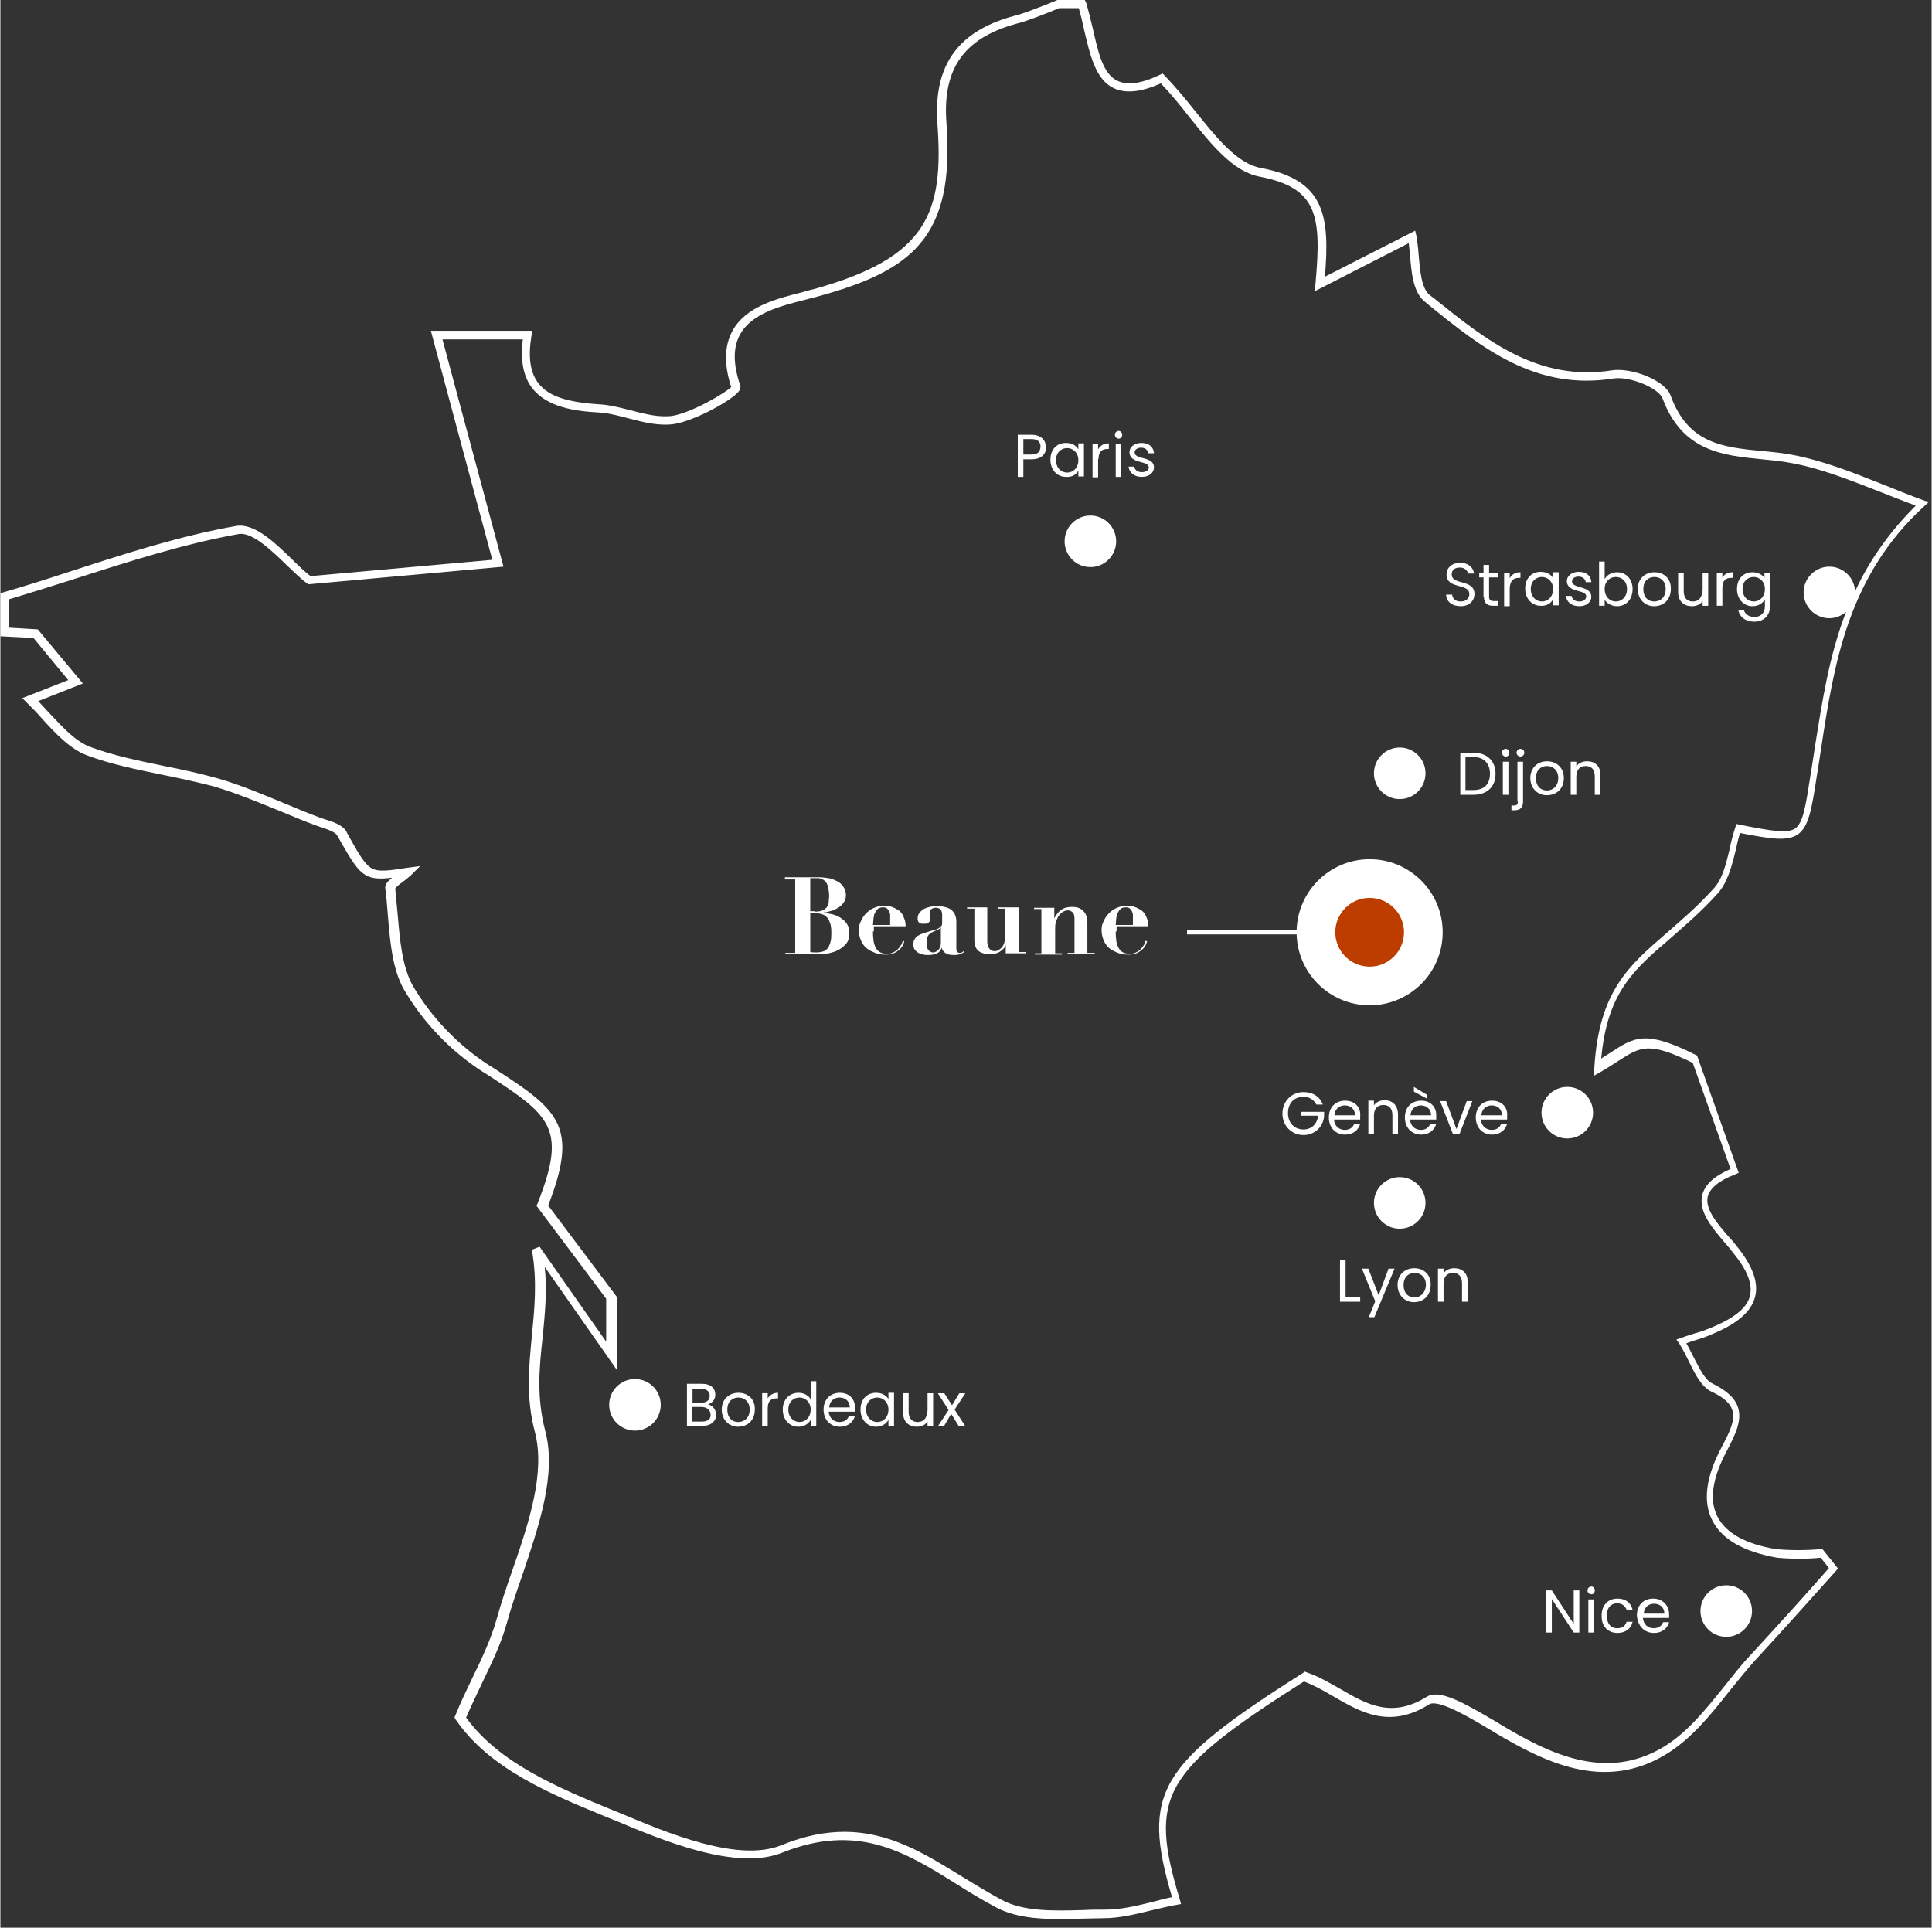 <svg xmlns:xlink="http://www.w3.org/1999/xlink" version="1.1" id="carte_x5F_footer" xmlns="http://www.w3.org/2000/svg" x="0" y="0" viewBox="0 0 449.5 448.7" xml:space="preserve" width="461"  height="460" ><rect x="0" y="0" width="449.5" height="448.7" fill="#333333" stroke="none"/><style>.st0{fill:#fff}</style><g id="Carte_x5F_footer"><g id="carte"><path class="st0" d="M448 116.6c-3.3-1.2-6.5-2.5-9.5-3.7-7.5-3-14.6-5.8-21.8-7.1-2.2-.4-4.4-.6-6.5-.8-9.3-.9-17.3-1.7-21.4-12.8-1.2-3.7-9.2-6.7-13.7-6-17.2 2.7-29.4-7.1-41.2-16.6l-1.2-.9c-2-1.6-2.3-6-2.6-9.4-.1-1.6-.3-3.1-.5-4.3l-.3-1.3-21 10.7c1.1-13.8.2-22.5-14.9-25.3-5.5-1-10.2-6.9-15.2-13.1-2.3-2.9-4.7-5.8-7.2-8.4l-.5-.5-.6.3c-4.4 2.1-7.6 2.5-9.9 1.4-3.4-1.6-4.5-6.7-5.7-12-.5-2.1-1-4.2-1.6-6.2l-.3-.6H246l-.2.1c-3.4 1.4-6.3 2.5-8.7 3.3-14 3.4-20 11.5-19 25.4 1.5 20.7-2.3 31.2-28.8 38.5-.8.2-1.7.4-2.6.7-5.9 1.5-13.2 3.3-16.3 9-1.9 3.5-2 7.8-.3 13.1-1.3 1.3-9 5.9-13.7 6.7-3.1.4-6.3-.4-9.7-1.3-2.4-.6-5-1.3-7.5-1.4-7.4-.5-11.6-1.9-13.9-4.8-2-2.5-2.5-6.1-1.7-11.1l.2-1.2h-23.6l4.5 16.8c3.3 12.2 6.5 24.3 9.8 36.5l-42.3 3.8c-1.2-.9-2.7-2.3-4.2-3.8-4.1-4-8.8-8.5-13-7.9-13.1 2.3-26.1 6.5-38.7 10.6-5.2 1.7-10.5 3.4-15.7 4.9l-.6.2v10l7.7.4 8.1 9.8-10.7 4.2 1.1 1.1c1.2 1.2 2.5 2.5 3.6 3.8 3.1 3.4 6.4 6.9 10.3 8.4 5.6 2.1 11.6 3.3 17.4 4.5 4 .8 8.1 1.7 12 2.7 5.5 1.6 10.9 3.9 16.1 6 2.6 1.1 5.3 2.2 8 3.2l.9.3c1.5.5 3.4 1.1 3.9 2l.3.5c4.9 8.7 5.9 10.1 12.5 9.3-1 .8-1.8 1.6-1.6 2.6.3 2 .4 4.1.6 6.3.5 5.9 1 12.1 3.6 16.9 4.5 7.8 10.9 14.5 18.5 19.4l.2.1c15.4 10 19.6 12.7 12.5 30.6l-.2.5 16.2 21.6v10l-15.5-22.1-1.8.7c1.3 7.3.6 13.8 0 20.1-.7 7.3-1.4 14.3.7 22.3 2.5 9.5-1.4 21.2-5.3 32.4-1.3 3.7-2.6 7.6-3.6 11.2-1.3 4.6-3.4 9.1-5.7 13.8-1.3 2.7-2.7 5.6-3.9 8.6l-.2.5.3.5c7.9 11.5 22 17.3 35.7 22.9l1.5.6c11.2 4.7 28.2 11.8 38.9 7.4 17.4-6.9 28.5-.1 40.2 7.2 3 1.9 6.1 3.8 9.3 5.5 4.2 2.3 9.5 2.8 14.8 2.8 1.8 0 3.6 0 5.3-.1 1.7 0 3.4-.1 5.1-.1 3.8 0 7.7-1 11.4-1.9 1.8-.4 3.7-.9 5.5-1.2l1.1-.2-.3-1.1c-7.3-24.1-4-29.8 28.9-50.7 2.4.9 4.7 2.2 6.9 3.5 6.4 3.7 13.1 7.6 22.3 1.8 2.1-1.2 9.4 3.1 13.4 5.5.5.3 1.1.6 1.5.9 11.9 7.1 25.7 14 40.1 5.3 5.8-3.5 10.4-9.1 14.7-14.6 2-2.4 4-5 6.1-7.3 6.9-7.5 13.1-14.4 18.8-20.8l.5-.6-3.6-4.5h-.5c-3.4.3-6.9.3-10.3 0-7.2-1.2-11.8-3.8-13.7-7.7-1.9-3.8-1.1-8.9 2.2-15.1 1.9-3.7 3.7-7.1 2.6-10.3-.7-2.1-2.7-3.9-6-5.5-1.6-.8-2.8-3.2-4.2-5.9-.6-1.1-1.1-2.3-1.8-3.4.7-.3 1.4-.5 2-.7 1.3-.4 2.3-.7 3.4-1.2 6.3-2.5 9.7-5.4 10.6-8.9.9-3.4-.6-7.3-4.3-11.9-.6-.7-1.2-1.5-1.9-2.2-2.6-3-5.5-6.4-4.8-9.3.5-1.9 2.6-3.7 6.3-5.1l.9-.4-9.7-27.3-.4-.2c-11.6-5.8-14.2-4.1-19.7-.5-.7.4-1.4.9-2.2 1.4 1.4-15.4 7.6-20.7 16-27.9 3.3-2.9 7.1-6.1 11-10.4 2.4-2.6 3.4-6.5 4.3-10.2.3-1.3.6-2.7 1-4 7.3 1.4 11 2 13.5.3 2.5-1.8 3.2-5.8 4.4-13.7.2-1 .3-2 .5-3.1l.5-3.3c3-19.6 6.2-39.9 23.9-56.2l1.2-1.1-.9-.2zm-16.3 21c-.2-3.2-2.8-5.7-6-5.7-3.3 0-6 2.7-6 6s2.7 6 6 6c1.5 0 2.9-.6 3.9-1.5-4 10.3-5.6 21.1-7.3 31.7l-.5 3.3c-.2 1.1-.3 2.1-.5 3.1-1.1 7.1-1.7 11-3.5 12.3-1.8 1.3-5.7.6-12.8-.8l-.9-.2-.3.8c-.5 1.6-1 3.3-1.3 5-.9 3.7-1.7 7.1-3.8 9.3-3.8 4.2-7.6 7.4-10.9 10.3-8.8 7.6-15.7 13.5-16.8 31.3l-.1 1.9 1.6-.9c1.5-.9 2.8-1.7 4-2.5 5.3-3.4 7.1-4.6 17.4.4l8.8 24.7c-3.9 1.7-6 3.7-6.6 6.1-.9 3.9 2.4 7.7 5.3 11.1.6.7 1.3 1.5 1.8 2.2 3.4 4.1 4.7 7.4 4 10.2-.7 2.8-3.7 5.2-9.4 7.5-1 .4-2 .8-3.2 1.1-1 .3-2 .6-3.3 1.1l-1.2.4.7 1c.9 1.4 1.6 2.9 2.3 4.3 1.5 3.1 2.9 5.7 5.1 6.8 2.8 1.3 4.4 2.7 4.9 4.3.8 2.4-.7 5.3-2.5 8.7-3.6 6.8-4.4 12.5-2.2 16.9 2.2 4.5 7.3 7.4 15.2 8.8 3.4.3 6.8.3 10.1 0l1.9 2.4c-5.5 6.3-11.5 12.9-18.2 20.2-2.2 2.3-4.2 4.9-6.2 7.4-4.5 5.6-8.7 10.8-14.2 14.1-13.4 8-26.6 1.5-38-5.4l-1.5-.9c-7-4.1-12.5-7.2-15.4-5.5-8.3 5.2-14.1 1.8-20.3-1.8-2.5-1.4-5-2.9-7.7-3.8l-.5-.2-.4.3c-33.6 21.3-37.7 27.8-30.5 52.2-1.5.3-3 .7-4.5 1.1-3.6.9-7.4 1.8-10.9 1.8-1.7 0-3.5 0-5.2.1-6.9.2-14 .4-19.1-2.4-3.2-1.7-6.2-3.6-9.2-5.4-8.6-5.3-16.8-10.4-27.4-10.4-4.4 0-9.2.9-14.6 3.1-10 4.1-26.5-2.8-37.4-7.4l-1.5-.6c-13.2-5.4-26.8-11.1-34.5-21.7 1.2-2.8 2.5-5.4 3.7-8 2.3-4.8 4.5-9.3 5.8-14.1 1-3.6 2.3-7.4 3.6-11.1 3.9-11.6 8-23.5 5.3-33.6-2-7.7-1.4-14.5-.6-21.6.5-5.2 1.1-10.6.5-16.5l16.8 24v-17l-16-21.3c7.4-19 2.1-22.4-13.5-32.5l-.2-.1c-7.3-4.7-13.5-11.2-17.9-18.7-2.4-4.5-2.9-10.4-3.4-16.1-.2-2.1-.4-4.3-.6-6.4.2-.3 1-1 1.6-1.4.7-.5 1.4-1.1 2.1-1.7l2.1-2.1-3 .4c-4.5.7-6.7 1-8.3.1-1.6-.9-3-3.3-5.6-8l-.3-.6c-.9-1.5-3.1-2.2-5-2.8l-.9-.3c-2.7-1-5.4-2.1-8-3.2-5.3-2.2-10.7-4.5-16.3-6.1-4-1.1-8.1-2-12.2-2.8-5.8-1.2-11.7-2.4-17.1-4.4-3.5-1.3-6.4-4.5-9.6-7.9-.9-.9-1.7-1.9-2.6-2.8l10.4-4.1-10.5-12.6-6.7-.4v-6.6c5-1.5 10.1-3.1 15.1-4.7 12.5-4 25.5-8.2 38.4-10.5 3.1-.5 7.6 3.8 11.2 7.3 1.7 1.6 3.3 3.2 4.7 4.2l.3.2 45.4-4.1-.3-1.1c-3.4-12.6-6.7-25.1-10.1-37.6L102.9 79h18.7c-.6 5 .1 8.7 2.3 11.5 3.4 4.2 9.6 5.2 15.3 5.5 2.3.1 4.8.8 7.1 1.4 3.4.9 7 1.8 10.5 1.3 5-.8 14-5.8 15.2-7.8.3-.5.3-.9.2-1.2-1.7-5-1.7-8.9 0-11.9 2.7-4.9 9.5-6.6 15-8 .9-.2 1.8-.5 2.7-.7 22.1-6 32.3-13.6 30.3-40.5-1-13 4.4-20.2 17.5-23.4 2.4-.8 5.4-1.9 8.7-3.3h4.6c.5 1.7.9 3.5 1.3 5.3 1.3 5.5 2.6 11.3 6.8 13.3 2.7 1.3 6.3 1 11-1.1 2.3 2.4 4.5 5.1 6.6 7.8 5.2 6.5 10.2 12.7 16.3 13.9 13.7 2.6 14.5 9.2 13.1 24.9l-.2 1.8 21.9-11.2c.1.8.2 1.8.3 2.7.3 4 .7 8.6 3.3 10.8l1.2 1c12.1 9.8 24.7 19.9 42.8 17 3.8-.6 10.6 2.2 11.5 4.7 4.6 12.3 14 13.2 23.1 14.1 2.1.2 4.3.4 6.4.8 7 1.2 13.7 3.9 21.4 6.9 2.6 1 5.3 2.1 8 3.1-6.4 6.4-10.9 13-14.1 19.9z" fill="#FFFFFF"></path><path class="st0" d="M164.7 326.9c.9-.3 1.7-1 1.7-2.3 0-1.4-1-2.5-3.1-2.5h-3.5v9.8h3.6c2 0 3.2-1.1 3.2-2.6 0-1.1-.8-2.2-1.9-2.4zm-3.6-3.6h2.1c1.2 0 1.9.6 1.9 1.6s-.7 1.6-1.9 1.6h-2.1v-3.2zm2.2 7.6H161v-3.4h2.2c1.2 0 2.1.7 2.1 1.8.1 1-.7 1.6-2 1.6zM171.8 324.2c-2.2 0-3.9 1.5-3.9 3.9s1.7 4 3.8 4c2.2 0 3.9-1.5 3.9-4 .1-2.4-1.6-3.9-3.8-3.9zm-.1 6.8c-1.3 0-2.5-.9-2.5-2.9 0-1.9 1.2-2.8 2.6-2.8 1.3 0 2.6.9 2.6 2.8 0 2-1.3 2.9-2.7 2.9zM178.6 325.5v-1.2h-1.3v7.7h1.3v-4.2c0-1.8.9-2.3 2.1-2.3h.3v-1.3c-1.1 0-1.9.5-2.4 1.3zM188.6 325.7c-.5-.9-1.6-1.5-2.8-1.5-2.1 0-3.7 1.5-3.7 3.9s1.6 4 3.6 4c1.4 0 2.4-.7 2.9-1.6v1.4h1.3v-10.4h-1.3v4.2zM186 331c-1.4 0-2.6-1.1-2.6-2.9s1.2-2.8 2.6-2.8c1.4 0 2.6 1.1 2.6 2.8 0 1.8-1.2 2.9-2.6 2.9zM195.4 324.2c-2.2 0-3.8 1.5-3.8 3.9s1.6 4 3.8 4c1.9 0 3.1-1.1 3.5-2.5h-1.4c-.3.8-1 1.4-2.2 1.4-1.3 0-2.4-.9-2.5-2.4h6.1v-.8c.1-2.1-1.3-3.6-3.5-3.6zm-2.5 3.4c.1-1.5 1.2-2.3 2.4-2.3 1.3 0 2.4.8 2.4 2.3h-4.8zM206.7 325.7c-.4-.8-1.4-1.5-2.9-1.5-2.1 0-3.6 1.5-3.6 3.9s1.6 4 3.6 4c1.4 0 2.4-.7 2.9-1.6v1.4h1.3v-7.7h-1.3v1.5zm-2.6 5.3c-1.4 0-2.6-1.1-2.6-2.9s1.2-2.8 2.6-2.8c1.4 0 2.6 1.1 2.6 2.8 0 1.8-1.2 2.9-2.6 2.9zM215.7 328.5c0 1.7-.9 2.5-2.2 2.5-1.3 0-2.1-.8-2.1-2.4v-4.3h-1.3v4.5c0 2.2 1.4 3.3 3.2 3.3 1 0 2-.4 2.5-1.2v1.1h1.3v-7.7h-1.3v4.2zM224.6 324.3h-1.4l-1.7 2.8-1.8-2.8h-1.5l2.5 3.9-2.5 3.8h1.4l1.7-2.9 1.8 2.9h1.5l-2.5-3.9zM240 101.2h-3.2v9.8h1.3v-4.1h1.9c2.4 0 3.4-1.3 3.4-2.8-.1-1.6-1.1-2.9-3.4-2.9zm0 4.6h-1.9v-3.6h1.9c1.5 0 2.1.7 2.1 1.8-.1 1.2-.7 1.8-2.1 1.8zM250.9 109.5v1.4h1.3v-7.7h-1.3v1.4c-.4-.8-1.4-1.5-2.9-1.5-2.1 0-3.6 1.5-3.6 3.9s1.6 4 3.6 4c1.5.1 2.5-.6 2.9-1.5zm-5.2-2.4c0-1.8 1.2-2.8 2.6-2.8 1.4 0 2.6 1.1 2.6 2.8 0 1.8-1.2 2.9-2.6 2.9-1.4 0-2.6-1.1-2.6-2.9zM255.6 106.8c0-1.8.9-2.3 2.1-2.3h.3v-1.3c-1.2 0-2 .5-2.5 1.4v-1.2h-1.3v7.7h1.3v-4.3zM259.6 103.3h1.3v7.7h-1.3zM260.3 100.3c-.5 0-.9.4-.9.9s.4.9.9.9.8-.4.8-.9-.4-.9-.8-.9zM264 105.3c0-.6.6-1.1 1.5-1.1 1 0 1.6.6 1.7 1.3h1.3c-.1-1.5-1.2-2.4-2.9-2.4s-2.8 1-2.8 2.1c0 2.9 4.5 1.9 4.5 3.6 0 .6-.6 1.1-1.6 1.1-1.1 0-1.7-.6-1.8-1.3h-1.3c.1 1.4 1.3 2.4 3.1 2.4 1.7 0 2.8-1 2.8-2.2 0-2.7-4.5-1.7-4.5-3.5zM339.9 140c-1.4 0-1.9-.8-2-1.6h-1.4c0 1.6 1.4 2.7 3.4 2.7 2.1 0 3.2-1.4 3.2-2.8 0-3.6-5.3-2-5.3-4.6 0-1.1.8-1.6 1.9-1.6 1.2 0 1.8.8 1.9 1.4h1.4c-.2-1.5-1.4-2.5-3.2-2.5-1.9 0-3.2 1.1-3.2 2.7 0 3.6 5.3 1.9 5.3 4.6 0 1-.8 1.7-2 1.7zM345.3 138.9c0 1.5.8 2.1 2.1 2.1h1.1v-1.1h-.9c-.8 0-1.1-.3-1.1-1v-4.5h2v-1h-2v-1.9h-1.3v1.9h-1v1h1v4.5zM353.5 134.5h.3v-1.3c-1.2 0-2 .5-2.5 1.4v-1.2H350v7.7h1.3v-4.2c.1-1.9 1-2.4 2.2-2.4zM361.4 139.5v1.4h1.3v-7.7h-1.3v1.4c-.4-.8-1.4-1.5-2.9-1.5-2.1 0-3.6 1.5-3.6 3.9s1.6 4 3.6 4c1.4.1 2.4-.6 2.9-1.5zm-5.2-2.4c0-1.8 1.2-2.8 2.6-2.8 1.4 0 2.6 1.1 2.6 2.8 0 1.8-1.2 2.9-2.6 2.9-1.4 0-2.6-1.1-2.6-2.9zM367.5 140c-1.1 0-1.7-.6-1.8-1.3h-1.3c.1 1.4 1.3 2.4 3.1 2.4 1.7 0 2.8-1 2.8-2.2-.1-2.7-4.5-1.8-4.5-3.6 0-.6.6-1.1 1.5-1.1 1 0 1.6.6 1.7 1.3h1.3c-.1-1.5-1.2-2.4-2.9-2.4s-2.8 1-2.8 2.1c0 2.9 4.5 1.9 4.5 3.6 0 .7-.6 1.2-1.6 1.2zM376.3 133.2c-1.4 0-2.4.7-2.9 1.6v-4.1h-1.3V141h1.3v-1.4c.5.8 1.5 1.5 2.9 1.5 2.1 0 3.6-1.6 3.6-4s-1.6-3.9-3.6-3.9zm-.3 6.8c-1.4 0-2.6-1.1-2.6-2.9 0-1.8 1.2-2.8 2.6-2.8 1.4 0 2.6 1 2.6 2.8s-1.2 2.9-2.6 2.9zM385 133.2c-2.2 0-3.9 1.5-3.9 3.9s1.7 4 3.8 4c2.2 0 3.9-1.5 3.9-4 .1-2.4-1.6-3.9-3.8-3.9zm-.1 6.8c-1.3 0-2.5-.9-2.5-2.9 0-1.9 1.2-2.8 2.6-2.8 1.3 0 2.6.9 2.6 2.8 0 2-1.3 2.9-2.7 2.9zM396.1 137.5c0 1.7-.9 2.5-2.2 2.5-1.3 0-2.1-.8-2.1-2.4v-4.3h-1.3v4.5c0 2.2 1.4 3.3 3.2 3.3 1 0 2-.4 2.5-1.2v1.1h1.3v-7.7h-1.3v4.2zM400.8 134.5v-1.2h-1.3v7.7h1.3v-4.2c0-1.8.9-2.3 2.1-2.3h.3v-1.3c-1.2 0-2 .5-2.4 1.3zM410.7 134.7c-.4-.8-1.5-1.5-2.9-1.5-2.1 0-3.6 1.5-3.6 3.9s1.6 4 3.6 4c1.4 0 2.4-.7 2.9-1.6v1.6c0 1.6-1 2.5-2.4 2.5-1.3 0-2.2-.6-2.5-1.6h-1.3c.3 1.6 1.7 2.7 3.7 2.7 2.3 0 3.7-1.5 3.7-3.6v-7.8h-1.3v1.4zm-2.6 5.3c-1.4 0-2.6-1.1-2.6-2.9s1.2-2.8 2.6-2.8c1.4 0 2.6 1.1 2.6 2.8 0 1.8-1.2 2.9-2.6 2.9zM313.1 293.2h-1.3v9.8h4.7v-1.1h-3.4zM320.8 301.5l-2.4-6.2h-1.5l3.1 7.6-1.5 3.7h1.3l4.7-11.3h-1.4zM329.1 295.2c-2.2 0-3.9 1.5-3.9 3.9s1.7 4 3.8 4c2.2 0 3.9-1.5 3.9-4 .1-2.4-1.6-3.9-3.8-3.9zm0 6.8c-1.3 0-2.5-.9-2.5-2.9 0-1.9 1.2-2.8 2.6-2.8 1.3 0 2.6.9 2.6 2.8-.1 2-1.4 2.9-2.7 2.9zM338.4 295.2c-1 0-2 .4-2.5 1.2v-1.1h-1.3v7.7h1.3v-4.2c0-1.7.9-2.5 2.2-2.5 1.3 0 2.1.8 2.1 2.4v4.3h1.3v-4.5c.1-2.2-1.3-3.3-3.1-3.3zM366.2 378l-5.1-7.8h-1.3v9.8h1.3v-7.8l5.1 7.8h1.3v-9.8h-1.3zM369.6 372.3h1.3v7.7h-1.3zM370.3 369.3c-.5 0-.9.4-.9.9s.4.9.9.9.8-.4.8-.9-.3-.9-.8-.9zM376.4 380.1c1.9 0 3.2-1.1 3.5-2.6h-1.4c-.3 1-1 1.5-2.2 1.5-1.4 0-2.4-1-2.4-2.9s1-2.9 2.4-2.9c1.1 0 1.9.6 2.2 1.5h1.4c-.4-1.6-1.6-2.6-3.5-2.6-2.2 0-3.7 1.5-3.7 3.9-.1 2.6 1.5 4.1 3.7 4.1zM384.9 380.1c1.9 0 3.1-1.1 3.5-2.5H387c-.3.8-1 1.4-2.2 1.4-1.3 0-2.4-.9-2.5-2.4h6.1v-.8c0-2.1-1.5-3.7-3.7-3.7s-3.8 1.5-3.8 3.9c.2 2.6 1.8 4.1 4 4.1zm0-6.8c1.3 0 2.4.8 2.4 2.3h-4.8c.1-1.5 1.1-2.3 2.4-2.3zM348 180.1c0-3-2-4.9-5.2-4.9h-3v9.8h3c3.3 0 5.2-1.9 5.2-4.9zm-5.2 3.8H341v-7.7h1.8c2.5 0 3.9 1.5 3.9 3.9s-1.3 3.8-3.9 3.8zM350.4 174.3c-.5 0-.9.4-.9.9s.4.9.9.9.8-.4.8-.9-.4-.9-.8-.9zM349.7 177.3h1.3v7.7h-1.3zM353.2 186.6c0 .7-.3.9-1 .9h-.5v1.1h.7c1.3 0 2-.6 2-2v-9.3h-1.3v9.3zM353.8 174.3c-.5 0-.9.4-.9.9s.4.9.9.9.9-.4.9-.9-.4-.9-.9-.9zM363.9 181.1c0-2.4-1.7-3.9-3.9-3.9s-3.9 1.5-3.9 3.9 1.7 4 3.8 4c2.3 0 4-1.5 4-4zm-6.5 0c0-1.9 1.2-2.8 2.6-2.8 1.3 0 2.6.9 2.6 2.8s-1.3 2.9-2.6 2.9c-1.4 0-2.6-.9-2.6-2.9zM369.3 177.2c-1 0-2 .4-2.5 1.2v-1.1h-1.3v7.7h1.3v-4.2c0-1.7.9-2.5 2.2-2.5 1.3 0 2.1.8 2.1 2.4v4.3h1.3v-4.5c.1-2.2-1.3-3.3-3.1-3.3zM302.8 259.7h3.9c-.2 1.9-1.5 3.2-3.4 3.2-2.1 0-3.6-1.5-3.6-3.8 0-2.4 1.5-3.8 3.6-3.8 1.4 0 2.4.7 3 1.8h1.5c-.7-1.9-2.4-2.9-4.5-2.9-2.7 0-4.9 2.1-4.9 5s2.2 5 4.9 5c2.6 0 4.6-1.9 4.8-4.4v-1h-5.3v.9zM313 256.2c-2.2 0-3.8 1.5-3.8 3.9s1.6 4 3.8 4c1.9 0 3.1-1.1 3.5-2.5h-1.4c-.3.8-1 1.4-2.2 1.4-1.3 0-2.4-.9-2.5-2.4h6.1v-.8c.2-2.1-1.3-3.6-3.5-3.6zm-2.5 3.4c.1-1.5 1.2-2.3 2.4-2.3 1.3 0 2.4.8 2.4 2.3h-4.8zM319.7 259.7c0-1.7.9-2.5 2.2-2.5 1.3 0 2.1.8 2.1 2.4v4.3h1.3v-4.5c0-2.2-1.4-3.3-3.1-3.3-1 0-2 .4-2.5 1.2v-1.1h-1.3v7.7h1.3v-4.2zM330.7 256.2c-2.2 0-3.8 1.5-3.8 3.9s1.6 4 3.8 4c1.9 0 3.1-1.1 3.5-2.5h-1.4c-.3.8-1 1.4-2.2 1.4-1.3 0-2.4-.9-2.5-2.4h6.1v-.8c.1-2.1-1.3-3.6-3.5-3.6zm-2.5 3.4c.1-1.5 1.2-2.3 2.4-2.3 1.3 0 2.4.8 2.4 2.3h-4.8zM329 254.1l3 1.6v-.9l-3-1.8zM338.9 262.8l-2.4-6.5h-1.4l3 7.7h1.5l3-7.7h-1.3zM347.2 256.2c-2.2 0-3.8 1.5-3.8 3.9s1.6 4 3.8 4c1.9 0 3.1-1.1 3.5-2.5h-1.4c-.3.8-1 1.4-2.2 1.4-1.3 0-2.4-.9-2.5-2.4h6.1v-.8c.2-2.1-1.3-3.6-3.5-3.6zm-2.5 3.4c.1-1.5 1.2-2.3 2.4-2.3 1.3 0 2.4.8 2.4 2.3h-4.8z" fill="#FFFFFF"></path><circle class="st0" cx="147.7" cy="327" r="6" fill="#FFFFFF"></circle><circle class="st0" cx="253.7" cy="126" r="6" fill="#FFFFFF"></circle><circle class="st0" cx="325.7" cy="280" r="6" fill="#FFFFFF"></circle><circle class="st0" cx="401.7" cy="375" r="6" fill="#FFFFFF"></circle><circle class="st0" cx="325.7" cy="180" r="6" fill="#FFFFFF"></circle><circle class="st0" cx="364.7" cy="259" r="6" fill="#FFFFFF"></circle></g><g id="Beaune_00000049926107318751093700000008756598964230713507_"><path class="st0 beaune" d="M182.6 204.5v-.3h8c.7 0 1.3.1 2.1.2.7.1 1.4.4 2 .7.6.3 1.1.7 1.5 1.3s.6 1.2.6 2c0 .7-.2 1.3-.6 1.8-.4.5-.8.9-1.4 1.2-.5.3-1.1.6-1.7.7-.6.2-1.1.3-1.5.3v.1c.7 0 1.3.2 2 .3.7.2 1.3.4 1.9.8.6.4 1.1.8 1.5 1.4.4.6.6 1.3.6 2.2 0 1-.2 1.8-.7 2.4-.5.6-1.1 1.1-1.8 1.5s-1.5.6-2.3.8c-.8.1-1.5.2-2.1.2h-8v-.3h2.3v-17.1h-2.4zm7 7.7c.8 0 1.3-.1 1.8-.3.4-.2.8-.5 1-.8.2-.3.4-.7.4-1.2s.1-.9.1-1.3c0-.7-.1-1.4-.2-1.9s-.3-1-.5-1.3c-.2-.3-.6-.6-1-.8-.4-.2-.9-.2-1.6-.2h-1.1v7.7h1.1zm.4 9.5c.5 0 1-.1 1.4-.2s.8-.4 1.1-.7c.3-.4.5-.8.7-1.5.2-.6.2-1.4.2-2.5 0-.3 0-.7-.1-1.1 0-.5-.2-.9-.4-1.4-.2-.5-.6-.9-1-1.2-.5-.3-1.1-.5-1.9-.5h-1.5v9c.5.1 1 .1 1.5.1zM203.1 216.8c0 .6 0 1.2.1 1.8 0 .6.2 1.2.4 1.7s.5.9.9 1.2 1 .5 1.8.5c.7 0 1.2-.1 1.7-.4s.8-.5 1.1-.9.5-.6.7-1c.1-.3.2-.5.2-.7l.4.1c-.1.3-.2.7-.4 1-.2.4-.5.7-.8 1-.4.3-.8.6-1.3.8s-1.1.3-1.9.3c-.9 0-1.7-.1-2.4-.4s-1.4-.6-2-1.1c-.6-.5-1-1.1-1.3-1.8-.3-.7-.5-1.5-.5-2.4 0-.7.1-1.4.5-2.1.3-.7.7-1.3 1.2-1.8s1.1-1 1.9-1.3c.7-.3 1.5-.5 2.3-.5.6 0 1.2.1 1.8.3.6.2 1.1.5 1.6.8.5.4.9.9 1.1 1.5.3.6.5 1.3.5 2.2h-7.4v1.2zm4-3.1v-.7c0-.3-.1-.5-.2-.8-.1-.3-.3-.5-.5-.7-.2-.2-.5-.3-.9-.3-.6 0-1 .1-1.3.4-.3.3-.5.6-.7 1s-.2.8-.3 1.3c0 .5-.1.9-.1 1.4h4v-1.6zM223 222.2c-.4.1-.9.1-1.2.1-.8 0-1.5-.2-1.9-.5-.4-.3-.7-.7-.8-1.2-.3.7-.6 1.1-1.1 1.3-.5.2-1.1.4-2 .4-.4 0-.8 0-1.2-.1-.4-.1-.8-.2-1.1-.4-.4-.2-.6-.4-.9-.8-.2-.3-.3-.7-.3-1.2s.1-.9.3-1.2c.2-.3.4-.6.8-.8.3-.2.7-.4 1.1-.5.4-.1.8-.3 1.2-.4.7-.2 1.2-.4 1.7-.5.4-.1.8-.3 1-.5s.4-.3.5-.5c.1-.2.1-.5.1-.8V213c0-.5-.1-.9-.3-1.2s-.6-.5-1.2-.5c-.4 0-.7.1-1 .3-.3.2-.4.5-.4 1v.3c0 .2 0 .3.1.4v.7c0 .2-.1.4-.2.6-.1.1-.3.2-.4.3-.2.1-.3.1-.5.1h-.9c-.2 0-.3-.1-.5-.2s-.2-.2-.3-.4c-.1-.2-.1-.4-.1-.7 0-.4.1-.8.4-1.2.2-.3.6-.6 1-.9.4-.2.9-.4 1.4-.5.5-.1 1-.2 1.6-.2.6 0 1.2 0 1.8.2.6.1 1 .3 1.4.5.4.3.7.6 1 1.1.2.5.4 1 .4 1.7v6.2c0 .3 0 .6.1.8.1.2.3.4.7.4.2 0 .4 0 .5-.1.1-.1.3-.2.4-.3l.2.2c-.6.3-.9.5-1.4.6zm-4.1-6.4c0 .1-.1.2-.2.3-.1.1-.3.2-.5.3-.3.1-.6.3-.9.4-.3.1-.6.3-.9.5s-.5.5-.6.8c-.2.3-.2.7-.2 1.2v.7c0 .3.1.5.2.8s.3.5.5.6c.2.2.5.3.9.3.2 0 .4-.1.6-.2.2-.1.4-.3.6-.5.2-.2.3-.5.4-.8s.1-.8.1-1.2v-3.2zM229.7 211.2v7.9c0 .6.1 1.2.4 1.6s.7.7 1.3.7c.4 0 .7-.1 1-.3.3-.2.6-.4.8-.7s.4-.7.5-1.1c.1-.4.2-.8.2-1.3v-6.5h-1.6v-.3h4.7v10.4h1.6v.3H234v-2c-.1.4-.3.7-.6 1-.3.3-.6.5-.9.7-.3.2-.7.3-1.1.4-.4.1-.8.1-1.1.1-1.2 0-2.1-.3-2.7-.8-.6-.5-.9-1.4-.9-2.6v-7.2H225v-.3h4.7zM242.3 221.6v-10h-1.7v-.3h4.7v2.5c.1-.2.2-.4.4-.7.2-.3.4-.6.7-.9.3-.3.7-.6 1.2-.8.5-.2 1.1-.3 1.9-.3 1.1 0 2 .3 2.6 1 .6.6.9 1.5.9 2.6v7.1h1.7v.3h-6.3v-.3h1.6v-7.9c0-.7-.1-1.2-.4-1.5-.3-.3-.7-.5-1.1-.5-.4 0-.8.1-1.1.3-.4.2-.7.5-1 .9-.3.4-.5.9-.7 1.4-.2.6-.2 1.2-.2 2v5.4h1.6v.3h-6.3v-.3h1.5zM259.6 216.8c0 .6 0 1.2.1 1.8 0 .6.2 1.2.4 1.7s.5.9.9 1.2 1 .5 1.8.5c.7 0 1.2-.1 1.7-.4s.8-.5 1.1-.9.5-.6.7-1c.1-.3.2-.5.2-.7l.4.1c-.1.3-.2.7-.4 1-.2.4-.5.7-.8 1-.4.3-.8.6-1.3.8s-1.1.3-1.9.3c-.9 0-1.7-.1-2.4-.4s-1.4-.6-2-1.1c-.6-.5-1-1.1-1.3-1.8-.3-.7-.5-1.5-.5-2.4 0-.7.1-1.4.5-2.1.3-.7.7-1.3 1.2-1.8s1.1-1 1.9-1.3c.7-.3 1.5-.5 2.3-.5.6 0 1.2.1 1.8.3.6.2 1.1.5 1.6.8.5.4.9.9 1.1 1.5.3.6.5 1.3.5 2.2h-7.4v1.2zm4-3.1v-.7c0-.3-.1-.5-.2-.8-.1-.3-.3-.5-.5-.7-.2-.2-.5-.3-.9-.3-.6 0-1 .1-1.3.4-.3.3-.5.6-.7 1s-.2.8-.3 1.3c0 .5-.1.9-.1 1.4h4v-1.6zM276.2 216.5h43v1h-43z" fill="#FFFFFF"></path><circle id="Ellipse_11" class="st0" cx="318.7" cy="217" r="17" fill="#FFFFFF"></circle><circle id="Ellipse_12" cx="318.7" cy="217" r="8" fill="#BD3D00"></circle></g></g></svg>